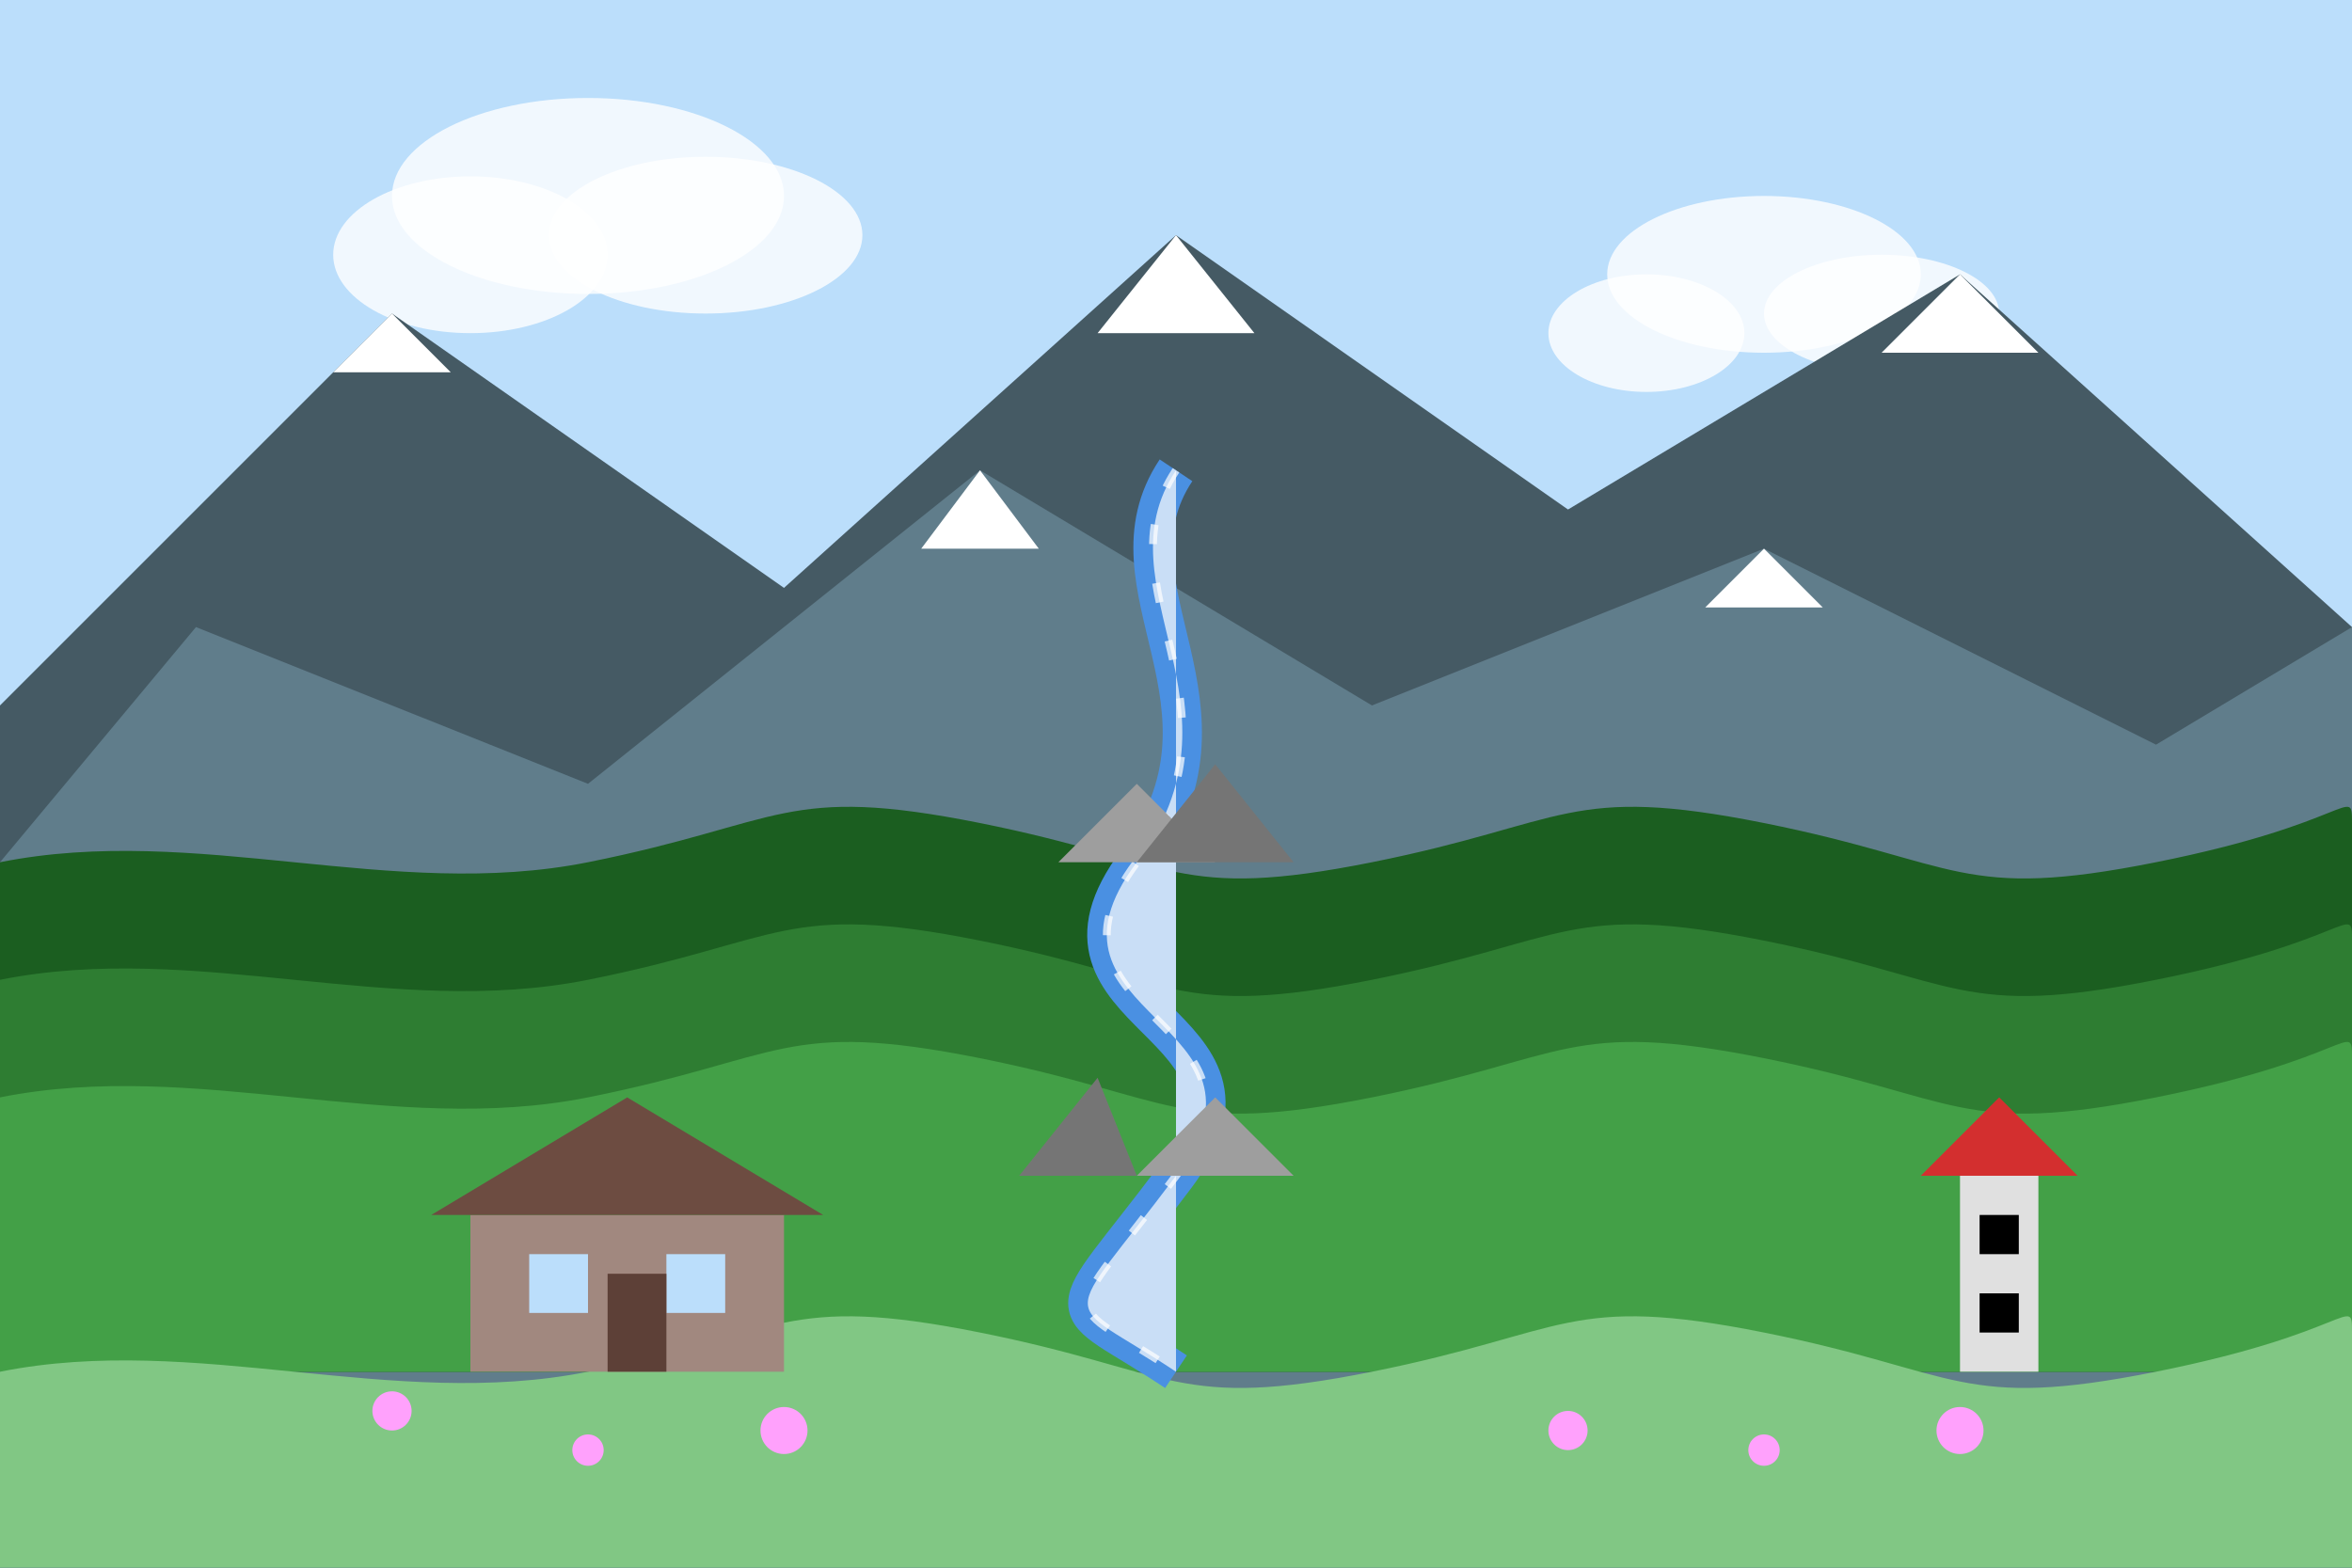 <svg xmlns="http://www.w3.org/2000/svg" viewBox="0 0 600 400">
  <style>
    .sky { fill: #bbdefb; }
    .mountain-snow { fill: #ffffff; }
    .mountain-dark { fill: #455a64; }
    .mountain-light { fill: #607d8b; }
    .forest-dark { fill: #1b5e20; }
    .forest-mid { fill: #2e7d32; }
    .forest-light { fill: #43a047; }
    .meadow { fill: #81c784; }
    .stream { fill: #4a90e2; }
    .stream-foam { fill: #ffffff; opacity: 0.7; }
    .rock { fill: #9e9e9e; }
    .rock-dark { fill: #757575; }
    .chalet { fill: #a1887f; }
    .chalet-roof { fill: #6d4c41; }
    .chalet-window { fill: #bbdefb; }
    .chalet-door { fill: #5d4037; }
    .tower { fill: #e0e0e0; }
    .tower-roof { fill: #d32f2f; }
    .cloud { fill: #ffffff; opacity: 0.8; }
    .flower { fill: #ffa1fc; }
  </style>

  <!-- Sky -->
  <rect class="sky" width="600" height="400" />
  
  <!-- Clouds -->
  <ellipse class="cloud" cx="150" cy="50" rx="50" ry="25" />
  <ellipse class="cloud" cx="180" cy="60" rx="40" ry="20" />
  <ellipse class="cloud" cx="120" cy="65" rx="35" ry="20" />
  
  <ellipse class="cloud" cx="450" cy="70" rx="40" ry="20" />
  <ellipse class="cloud" cx="480" cy="80" rx="30" ry="15" />
  <ellipse class="cloud" cx="420" cy="85" rx="25" ry="15" />
  
  <!-- Background Mountains with Snow -->
  <polygon class="mountain-dark" points="0,180 100,80 200,150 300,60 400,130 500,70 600,160 600,400 0,400" />
  <polygon class="mountain-snow" points="100,80 85,95 115,95 100,80" />
  <polygon class="mountain-snow" points="300,60 280,85 320,85 300,60" />
  <polygon class="mountain-snow" points="500,70 480,90 520,90 500,70" />
  
  <!-- Mid Mountains -->
  <polygon class="mountain-light" points="0,220 50,160 150,200 250,120 350,180 450,140 550,190 600,160 600,400 0,400" />
  <polygon class="mountain-snow" points="250,120 235,140 265,140 250,120" />
  <polygon class="mountain-snow" points="450,140 435,155 465,155 450,140" />
  
  <!-- Forests -->
  <path class="forest-dark" d="M0,220 C50,210 100,230 150,220 S200,200 250,210 S300,230 350,220 S400,200 450,210 S500,230 550,220 S600,200 600,210 L600,350 L0,350 Z" />
  <path class="forest-mid" d="M0,250 C50,240 100,260 150,250 S200,230 250,240 S300,260 350,250 S400,230 450,240 S500,260 550,250 S600,230 600,240 L600,350 L0,350 Z" />
  <path class="forest-light" d="M0,280 C50,270 100,290 150,280 S200,260 250,270 S300,290 350,280 S400,260 450,270 S500,290 550,280 S600,260 600,270 L600,350 L0,350 Z" />
  
  <!-- Alpine Meadow -->
  <path class="meadow" d="M0,350 C50,340 100,360 150,350 S200,330 250,340 S300,360 350,350 S400,330 450,340 S500,360 550,350 S600,330 600,340 L600,400 L0,400 Z" />
  
  <!-- Mountain Stream -->
  <path class="stream" d="M300,120 C280,150 320,180 290,220 S330,260 300,300 S270,330 300,350" fill="none" stroke="#4a90e2" stroke-width="10" />
  <path class="stream-foam" d="M300,120 C280,150 320,180 290,220 S330,260 300,300 S270,330 300,350" fill="none" stroke="#ffffff" stroke-width="2" stroke-dasharray="5,10" />
  
  <!-- Rocks -->
  <polygon class="rock" points="270,220 290,200 310,220" />
  <polygon class="rock-dark" points="290,220 310,195 330,220" />
  
  <polygon class="rock" points="290,300 310,280 330,300" />
  <polygon class="rock-dark" points="260,300 280,275 290,300" />
  
  <!-- Small Flowers in Meadow -->
  <circle class="flower" cx="100" cy="360" r="5" />
  <circle class="flower" cx="150" cy="370" r="4" />
  <circle class="flower" cx="200" cy="365" r="6" />
  <circle class="flower" cx="400" cy="365" r="5" />
  <circle class="flower" cx="450" cy="370" r="4" />
  <circle class="flower" cx="500" cy="365" r="6" />
  
  <!-- Mountain Chalet -->
  <rect class="chalet" x="120" y="310" width="80" height="40" />
  <polygon class="chalet-roof" points="110,310 210,310 160,280" />
  <rect class="chalet-window" x="135" y="320" width="15" height="15" />
  <rect class="chalet-window" x="170" y="320" width="15" height="15" />
  <rect class="chalet-door" x="155" y="325" width="15" height="25" />
  
  <!-- Lookout Tower -->
  <rect class="tower" x="500" y="300" width="20" height="50" />
  <polygon class="tower-roof" points="490,300 530,300 510,280" />
  <rect class="tower-window" x="505" y="310" width="10" height="10" />
  <rect class="tower-window" x="505" y="330" width="10" height="10" />
</svg>